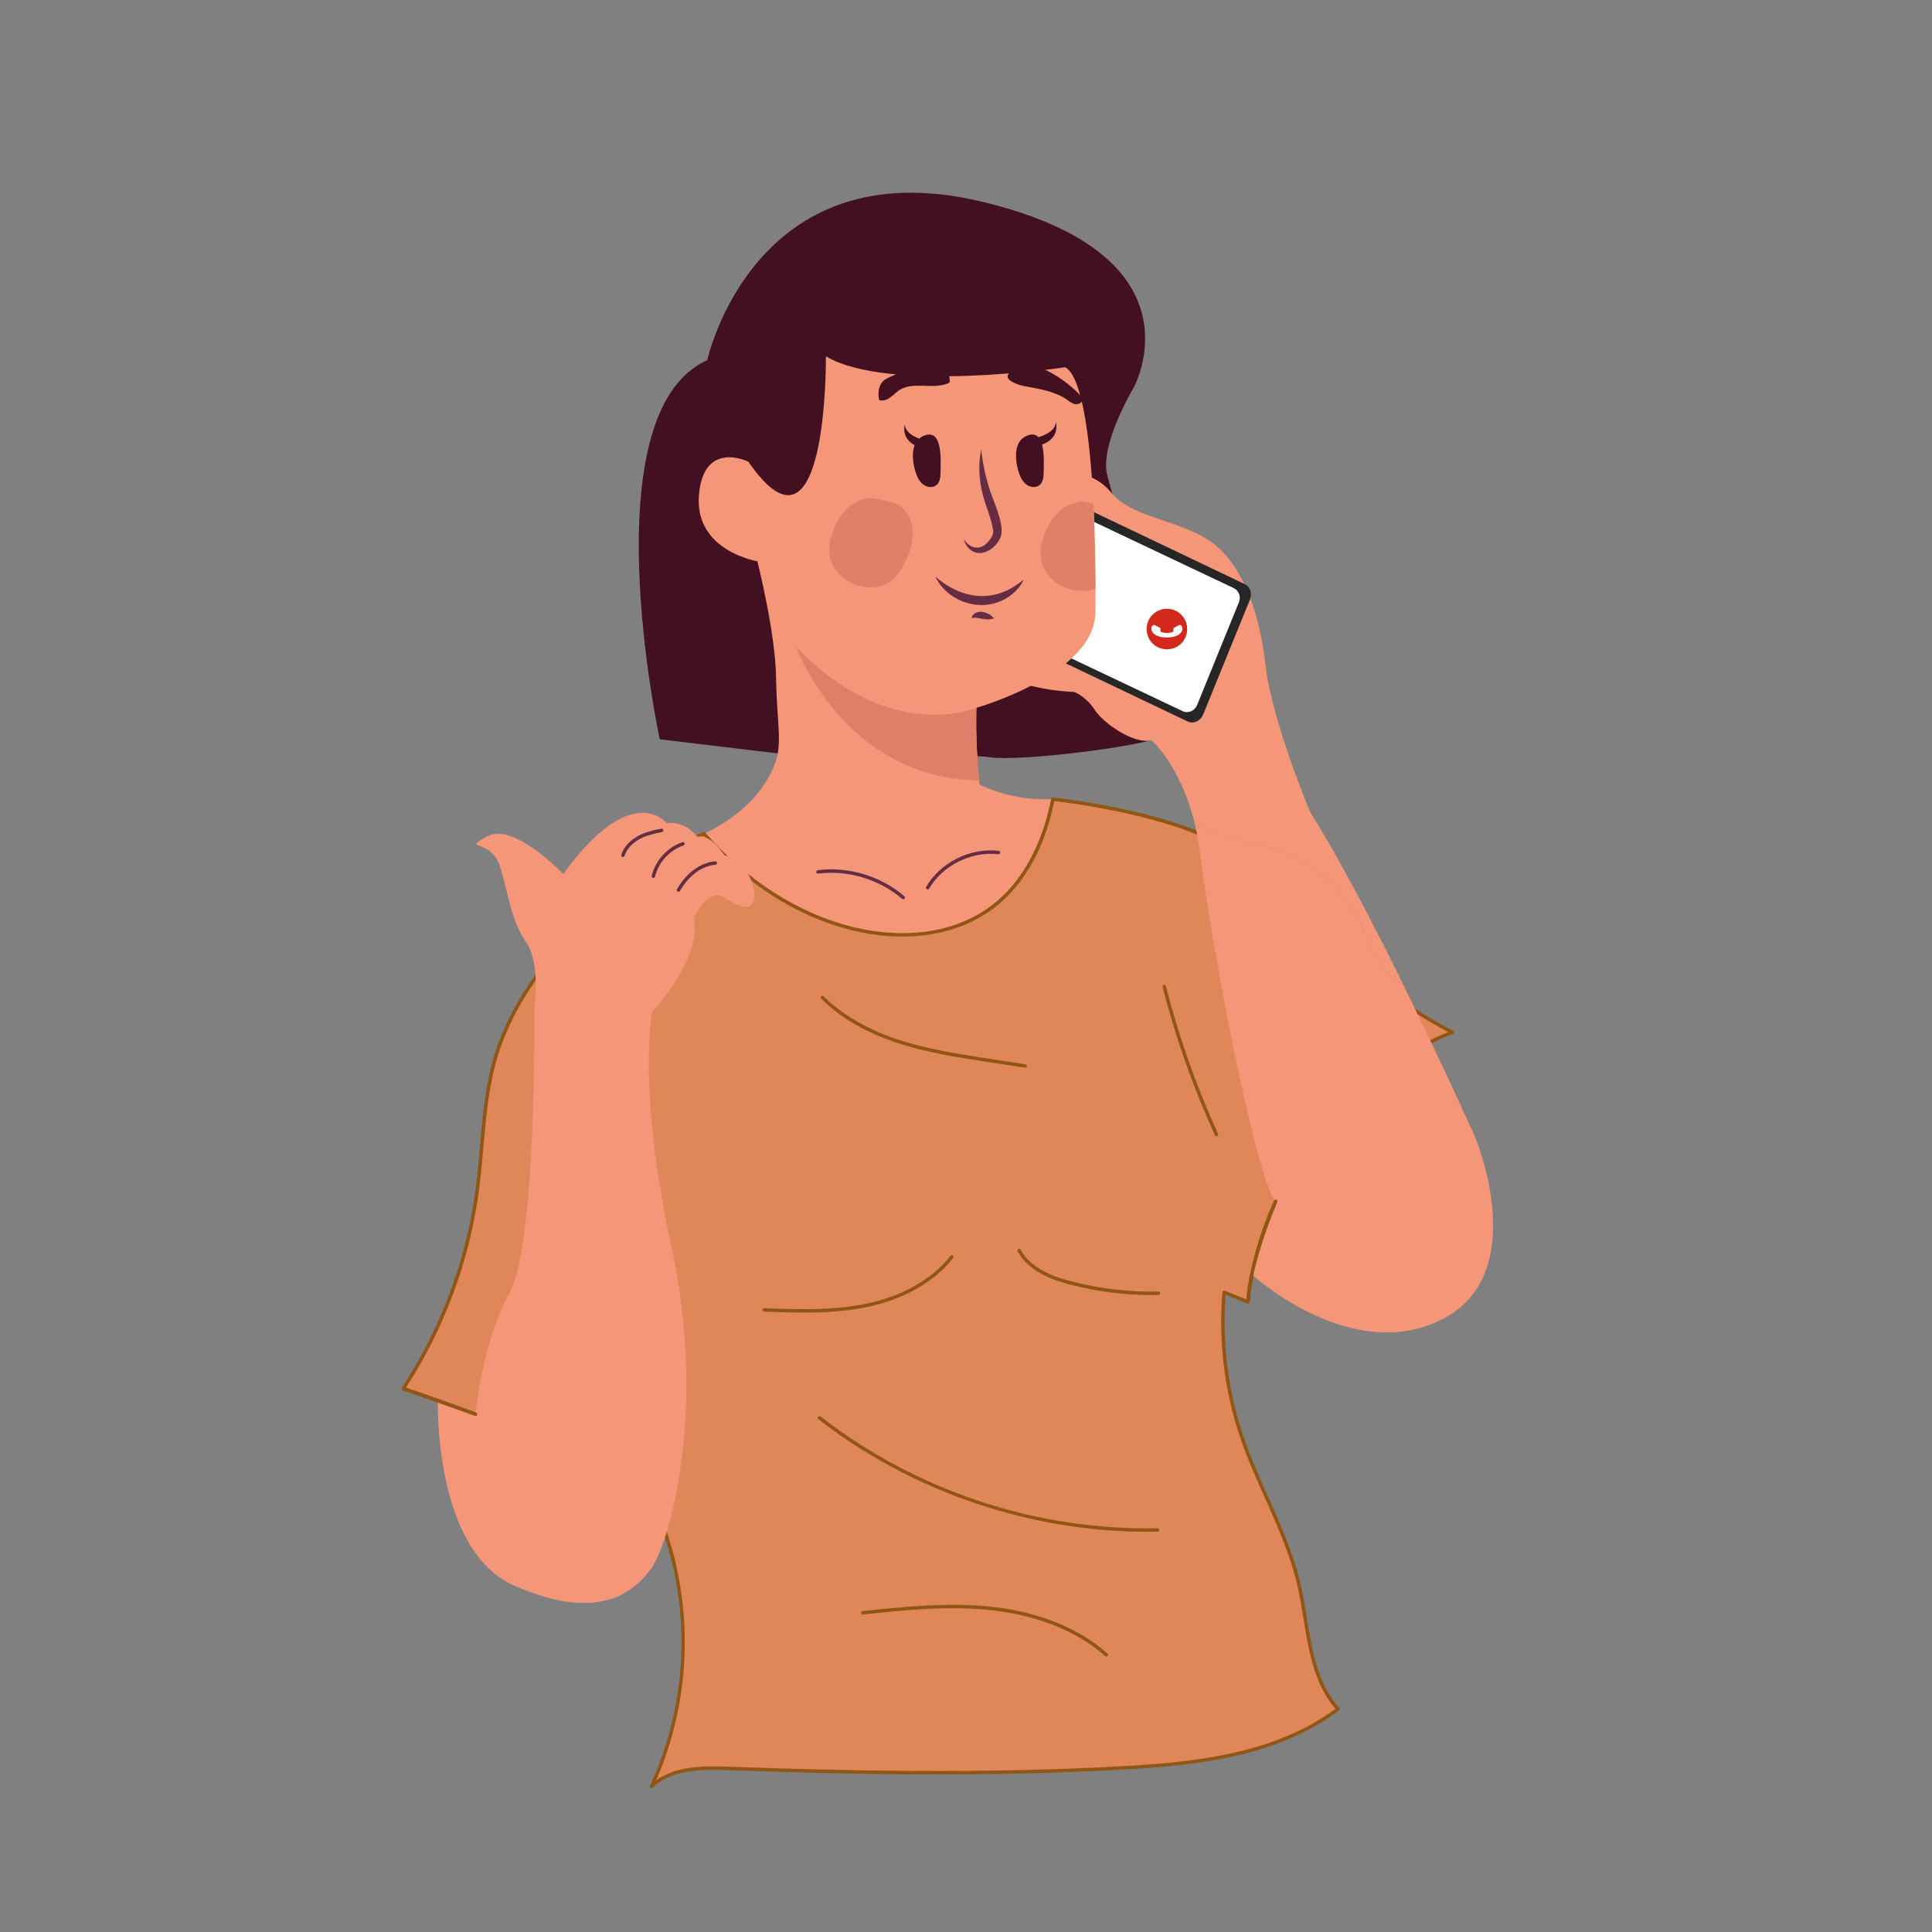 <svg xmlns="http://www.w3.org/2000/svg" xmlns:xlink="http://www.w3.org/1999/xlink" width="1200" zoomAndPan="magnify" viewBox="0 0 900 900" height="1200" preserveAspectRatio="xMidYMid meet" version="1.2"><rect x="0" y="0" width="900" height="900" fill="#808080" stroke="none"/><defs><clipPath id="6872e47f8c"><path d="M 187 372 L 677 372 L 677 832.961 L 187 832.961 Z M 187 372 "/></clipPath><clipPath id="63765fceda"><path d="M 187 371 L 678 371 L 678 832.961 L 187 832.961 Z M 187 371 "/></clipPath></defs><g id="462a4e93f5"><path style=" stroke:none;fill-rule:nonzero;fill:#431021;fill-opacity:1;" d="M 378.559 352.766 C 376.762 352.766 307.332 344.383 307.332 344.383 C 307.332 344.383 274.41 192.336 329.477 167.789 C 329.477 167.789 351.023 68.719 456.969 93.859 C 562.91 119 527.895 180.961 527.895 180.961 C 527.895 180.961 512.184 207.254 515.773 221.27 C 519.363 235.289 538.219 300.387 539.117 305.773 C 540.012 311.164 547.742 338.797 540.562 343.188 C 533.383 347.578 475.223 354.859 461.156 352.766 C 447.09 350.672 378.559 352.766 378.559 352.766 Z M 378.559 352.766 "/><path style=" stroke:none;fill-rule:nonzero;fill:#f69679;fill-opacity:1;" d="M 622.066 413.168 C 623.027 414.129 623.664 415.73 624.305 417.328 C 627.184 421.805 631.656 424.684 633.578 429.16 C 637.855 440.574 643.73 452.691 653.816 458.945 C 639.703 430.258 623.535 399.105 610.488 378.652 C 610.488 378.652 592.469 336.098 589.465 309.441 C 586.461 282.785 577.453 260.637 562.441 251.25 C 547.426 241.863 527.152 240.988 517.645 229.477 C 508.137 217.961 495.625 220.465 494.371 222.465 C 493.121 224.469 490.617 228.723 490.617 228.723 L 482.109 227.223 L 471.352 230.977 L 476.105 304.059 L 471.352 317.074 C 471.352 317.074 485.363 321.828 500.379 322.328 C 500.379 322.328 505.883 324.332 509.887 330.59 C 513.891 336.848 528.156 346.855 536.414 344.855 C 536.414 344.855 549.82 356.246 556.492 383.422 C 568.242 390.586 582.332 391.363 594.887 396.219 C 604.801 400.059 615.031 404.535 622.066 413.168 Z M 622.066 413.168 "/><path style=" stroke:none;fill-rule:nonzero;fill:#262626;fill-opacity:1;" d="M 462.098 222.711 L 440.363 276.152 C 439.199 279.016 440.25 282.195 442.762 283.391 L 553.234 336.086 C 555.938 337.379 559.262 335.867 560.516 332.781 L 582.25 279.344 C 583.414 276.48 582.363 273.297 579.852 272.102 L 469.379 219.406 C 466.676 218.117 463.352 219.625 462.098 222.711 Z M 462.098 222.711 "/><path style=" stroke:none;fill-rule:nonzero;fill:#ffffff;fill-opacity:1;" d="M 464.629 227.855 L 445.168 275.703 C 444.125 278.27 445.148 281.148 447.496 282.266 L 550.945 331.289 C 553.473 332.488 556.543 331.176 557.668 328.414 L 577.129 280.566 C 578.172 278 577.145 275.121 574.801 274.004 L 471.352 224.98 C 468.82 223.777 465.75 225.09 464.629 227.855 Z M 464.629 227.855 "/><path style=" stroke:none;fill-rule:nonzero;fill:#f69679;fill-opacity:1;" d="M 361.266 354.969 C 364.5 345.918 361.801 335.723 361.496 315.051 C 361.199 294.695 352.816 261.473 352.816 261.473 C 352.816 261.473 323.488 256.684 325.586 230.68 C 327.676 204.676 348.629 215.078 348.629 215.078 C 385.738 268.953 384.742 165.992 384.742 165.992 C 413.969 183.352 496.168 171.082 496.168 171.082 C 509.633 177.965 510.832 257.281 510.234 285.715 C 509.633 314.148 454.867 329.715 454.867 329.715 C 454.605 345.195 455.258 356.801 456.309 365.492 C 458.617 366.586 461.152 367.629 463.902 368.562 C 474.051 371.996 483.359 372.566 490.449 372.266 C 506.703 389.59 522.961 406.918 539.211 424.242 L 530.016 459.91 L 473.285 528.043 L 396.988 469.277 L 326.773 484.012 C 327.164 452.145 327.559 420.273 327.953 388.406 C 337.277 383.938 354.52 373.848 361.266 354.969 Z M 361.266 354.969 "/><path style=" stroke:none;fill-rule:nonzero;fill:#431021;fill-opacity:1;" d="M 477.027 179.852 C 483.957 181.156 491.242 182.164 497.035 186.188 C 498.262 187.039 499.469 188.047 500.945 188.281 C 502.418 188.516 504.207 187.559 504.18 186.066 C 504.164 185.156 503.504 184.398 502.867 183.746 C 498.812 179.598 494.125 176.066 489.016 173.32 C 487 172.238 484.895 171.266 482.652 170.797 C 478.59 169.953 474.191 170.879 470.812 173.293 C 466.039 176.699 474.391 179.352 477.027 179.852 Z M 477.027 179.852 "/><path style=" stroke:none;fill-rule:nonzero;fill:#431021;fill-opacity:1;" d="M 442.438 177.281 C 442.438 177.582 442.434 177.902 442.266 178.148 C 442.109 178.375 441.844 178.5 441.59 178.602 C 434.438 181.539 425.406 177.543 418.918 181.75 C 417.391 182.742 416.148 184.121 414.66 185.176 C 413.176 186.23 411.266 186.957 409.535 186.387 C 408.898 183.254 409.172 179.609 411.512 177.434 C 412.434 176.582 413.59 176.035 414.73 175.512 C 418.836 173.625 423.051 171.852 427.504 171.113 C 432.602 170.266 442.41 170.219 442.438 177.281 Z M 442.438 177.281 "/><path style=" stroke:none;fill-rule:nonzero;fill:#431021;fill-opacity:1;" d="M 436.262 204.395 C 434.465 201.336 430.578 202.258 428.184 204.312 C 425.105 203.137 421.664 201.082 421.5 197.723 C 421.5 197.723 419.625 203.922 426.066 207.391 C 425.285 209.395 425.152 211.652 425.312 213.816 C 425.477 216.031 425.926 218.223 426.641 220.324 C 427.352 222.41 428.395 224.488 430.176 225.785 C 431.957 227.082 434.629 227.355 436.301 225.922 C 437.953 224.508 438.129 222.062 438.148 219.887 C 438.191 215.344 438.664 208.484 436.262 204.395 Z M 436.262 204.395 "/><path style=" stroke:none;fill-rule:nonzero;fill:#431021;fill-opacity:1;" d="M 491.883 196.586 C 491.691 200.48 487.094 202.629 483.766 203.676 C 481.309 200.949 476.52 203.129 474.816 205.93 C 473.402 208.25 473.145 211.105 473.348 213.816 C 473.512 216.031 473.957 218.223 474.676 220.324 C 475.387 222.41 476.43 224.488 478.211 225.785 C 479.992 227.082 482.664 227.355 484.336 225.922 C 485.984 224.508 486.164 222.062 486.184 219.887 C 486.215 216.242 486.523 211.109 485.402 207.109 C 494.105 203.934 491.883 196.586 491.883 196.586 Z M 491.883 196.586 "/><path style=" stroke:none;fill-rule:nonzero;fill:#642d43;fill-opacity:1;" d="M 457.051 209.441 C 455.449 217.238 456.211 225.668 458.629 233.234 C 459.766 236.883 461.188 240.418 462.055 244.121 C 462.355 245.625 462.895 247.25 462.547 248.727 C 462.113 250.188 461.078 251.598 460.055 252.695 C 456.566 256.496 451.676 255.66 449.098 251.152 C 449.543 254.504 452.754 257.656 456.223 257.633 C 460.488 257.668 464.551 254.172 466.188 250.066 C 467.871 245.25 464.059 236.402 462.352 231.77 C 459.57 224.582 458.039 217.277 457.051 209.441 Z M 457.051 209.441 "/><path style=" stroke:none;fill-rule:nonzero;fill:#642d43;fill-opacity:1;" d="M 435.703 268.641 C 441.535 280.504 456.918 285.543 468.496 278.867 C 472.199 276.75 475.289 273.605 476.984 269.863 C 473.887 272.527 470.59 274.574 467.078 275.895 C 455.82 280.223 444.617 276.242 435.703 268.641 Z M 435.703 268.641 "/><path style=" stroke:none;fill-rule:nonzero;fill:#e08068;fill-opacity:1;" d="M 393.094 238.629 C 392.828 238.934 391.562 240.262 390.578 242.031 C 387.492 247.594 385.223 254.109 386.828 260.27 C 387.871 264.266 390.523 267.773 393.945 270.082 C 397.371 272.395 401.52 273.539 405.652 273.582 C 407.453 273.598 409.27 273.406 410.98 272.844 C 416.398 271.059 419.922 265.848 422.227 260.629 C 424.188 256.18 425.586 251.336 425.105 246.496 C 424.625 241.656 421.992 236.836 417.609 234.723 C 415.871 233.883 413.953 233.5 412.059 233.125 C 410.84 232.879 409.613 232.641 408.391 232.395 C 407 232.121 405.586 231.844 404.18 232.016 C 403.902 232.047 403.52 232.18 402.754 232.418 C 401.59 232.777 400.027 233.301 399.207 233.641 C 396.457 234.777 394.52 236.996 393.094 238.629 Z M 393.094 238.629 "/><path style=" stroke:none;fill-rule:nonzero;fill:#e08068;fill-opacity:1;" d="M 509.391 234.566 C 508.535 234.398 507.676 234.227 506.82 234.059 C 505.434 233.785 504.012 233.504 502.609 233.676 C 502.332 233.711 501.949 233.844 501.18 234.082 C 500.02 234.441 498.457 234.961 497.641 235.301 C 494.887 236.441 492.949 238.66 491.523 240.293 C 491.258 240.598 489.992 241.926 489.012 243.695 C 485.922 249.258 483.656 255.777 485.258 261.934 C 486.297 265.93 488.953 269.434 492.375 271.75 C 495.797 274.059 499.949 275.203 504.078 275.246 C 505.879 275.262 507.695 275.074 509.41 274.508 C 509.727 274.406 510.039 274.285 510.348 274.156 "/><path style=" stroke:none;fill-rule:nonzero;fill:#e07e68;fill-opacity:1;" d="M 454.871 329.719 C 454.871 329.719 414.77 347.078 370.777 301.285 C 370.777 301.285 393.258 362.938 456.086 363.539 C 456.086 363.535 453.973 337.801 454.871 329.719 Z M 454.871 329.719 "/><g clip-rule="nonzero" clip-path="url(#6872e47f8c)"><path style=" stroke:none;fill-rule:nonzero;fill:#df8759;fill-opacity:1;" d="M 230.797 492.68 C 224.93 512.609 225.066 533.738 222.336 554.336 C 217.973 587.234 206.098 619.113 187.875 646.852 C 220.527 657.785 252.602 670.449 283.914 684.773 C 289.301 687.238 294.777 689.828 299.02 693.969 C 303.957 698.789 306.816 705.316 309.133 711.816 C 322.961 750.617 320.891 794.824 303.504 832.168 C 312.668 823.387 326.867 823.352 339.547 823.805 C 400.617 825.984 461.797 826.953 522.809 823.562 C 558.008 821.609 595.188 817.441 623.266 796.117 C 609.531 780.953 609.699 758.305 605.121 738.363 C 599.625 714.418 586.523 692.953 578.574 669.711 C 571.164 648.039 568.305 624.824 570.242 602 C 573.949 603.496 577.652 604.988 581.359 606.48 C 586.812 551.488 625.047 501.023 676.504 480.898 C 654.324 469.141 633.938 454.012 616.262 436.191 C 608.371 428.238 600.973 419.711 592.977 411.887 C 592.977 411.887 585.062 404.547 577.621 398.773 C 553.207 379.832 498.473 373.191 490.445 372.266 C 488.191 384.148 481.371 409.875 459.578 424.445 C 426.16 446.789 368.648 435.441 327.945 388.402 C 319.188 392.059 307.406 397.914 294.957 407.242 C 291.664 409.707 282.145 418.117 268.68 432.281 C 252.195 449.625 237.633 469.457 230.797 492.68 Z M 230.797 492.68 "/></g><g clip-rule="nonzero" clip-path="url(#63765fceda)"><path style=" stroke:none;fill-rule:nonzero;fill:#915514;fill-opacity:1;" d="M 303.504 832.969 C 303.34 832.969 303.18 832.918 303.039 832.82 C 302.723 832.594 302.617 832.18 302.777 831.832 C 320.152 794.512 322.195 750.867 308.379 712.086 C 306.254 706.125 303.414 699.379 298.457 694.543 C 294.156 690.34 288.293 687.66 283.578 685.504 C 252.402 671.238 220.121 658.488 187.617 647.609 C 187.383 647.531 187.199 647.348 187.117 647.113 C 187.035 646.879 187.066 646.621 187.203 646.41 C 205.324 618.828 217.195 586.953 221.535 554.23 C 222.414 547.598 223.008 540.789 223.578 534.203 C 224.785 520.352 226.027 506.023 230.023 492.453 C 235.961 472.301 248.414 452.438 268.102 431.734 C 282.125 416.98 291.488 408.844 294.48 406.605 C 304.672 398.969 315.832 392.598 327.645 387.668 C 327.961 387.535 328.328 387.621 328.559 387.883 C 347.59 409.875 371.785 425.43 396.691 431.668 C 420.449 437.621 442.629 434.82 459.141 423.781 C 479.789 409.977 487.125 385.488 489.664 372.117 C 489.742 371.707 490.125 371.422 490.539 371.473 C 496.266 372.133 511.395 374.09 528.07 377.984 C 550.914 383.324 567.75 390.105 578.113 398.145 C 585.492 403.871 593.441 411.23 593.52 411.305 C 597.945 415.633 602.238 420.227 606.387 424.672 C 609.777 428.301 613.285 432.055 616.828 435.629 C 634.504 453.445 654.707 468.438 676.883 480.191 C 677.156 480.336 677.324 480.629 677.305 480.941 C 677.289 481.254 677.09 481.527 676.797 481.641 C 625.617 501.66 587.578 551.863 582.156 606.559 C 582.133 606.812 581.988 607.035 581.773 607.164 C 581.559 607.297 581.293 607.316 581.062 607.223 L 570.953 603.148 C 569.215 625.418 572.105 648.32 579.332 669.449 C 582.543 678.844 586.676 688.113 590.672 697.074 C 596.543 710.25 602.617 723.875 605.898 738.18 C 607.074 743.297 607.953 748.672 608.801 753.867 C 611.25 768.906 613.789 784.457 623.855 795.578 C 624.008 795.742 624.082 795.965 624.062 796.188 C 624.039 796.41 623.926 796.613 623.75 796.75 C 594.906 818.652 556.547 822.484 522.855 824.355 C 457.27 828 393.375 826.523 339.52 824.598 C 326.363 824.125 312.793 824.367 304.055 832.738 C 303.902 832.895 303.703 832.969 303.504 832.969 Z M 189.109 646.422 C 221.332 657.25 253.336 669.906 284.246 684.047 C 289.07 686.258 295.074 689 299.574 693.395 C 304.766 698.461 307.699 705.414 309.887 711.547 C 316.707 730.68 319.797 751.785 318.82 772.578 C 317.906 792.18 313.367 811.727 305.664 829.328 C 314.758 822.742 327.352 822.566 339.578 823.004 C 393.398 824.93 457.246 826.406 522.77 822.766 C 555.953 820.922 593.691 817.176 622.094 796 C 612.195 784.594 609.668 769.113 607.223 754.129 C 606.383 748.961 605.508 743.609 604.344 738.539 C 601.094 724.383 595.055 710.832 589.215 697.727 C 585.207 688.73 581.062 679.43 577.824 669.965 C 570.41 648.289 567.516 624.762 569.453 601.93 C 569.473 601.676 569.613 601.449 569.828 601.316 C 570.043 601.184 570.312 601.164 570.547 601.258 L 580.68 605.344 C 586.484 551.047 624.031 501.305 674.617 480.789 C 652.898 469.086 633.082 454.273 615.699 436.754 C 612.137 433.164 608.625 429.402 605.227 425.762 C 601.086 421.332 596.809 416.75 592.426 412.461 C 592.363 412.402 584.465 405.09 577.141 399.406 C 554.113 381.539 503.012 374.559 491.102 373.148 C 489.359 382.023 486.66 390.281 483.07 397.699 C 477.371 409.48 469.621 418.703 460.039 425.113 C 451.648 430.719 441.793 434.266 430.75 435.652 C 419.805 437.023 408.219 436.203 396.316 433.223 C 371.258 426.945 346.926 411.379 327.742 389.367 C 316.246 394.215 305.387 400.445 295.453 407.887 C 292.5 410.098 283.227 418.164 269.273 432.836 C 249.766 453.355 237.438 473.004 231.574 492.91 L 230.809 492.684 L 231.574 492.91 C 227.621 506.328 226.387 520.57 225.188 534.348 C 224.617 540.949 224.023 547.773 223.137 554.441 C 218.797 587.055 207.043 618.836 189.109 646.422 Z M 189.109 646.422 "/></g><path style=" stroke:none;fill-rule:nonzero;fill:#f69679;fill-opacity:1;" d="M 221.504 658.801 L 203.973 652.398 C 203.973 652.398 201.828 722.285 239.867 738.801 C 277.906 755.32 294.102 742.695 302.93 731.293 C 311.758 719.891 329.457 657.711 312.941 581.621 C 296.422 505.535 303.93 470.996 303.93 470.996 C 303.93 470.996 326.953 447.219 323.199 427.699 C 323.199 427.699 329.457 412.68 337.965 418.438 C 346.473 424.191 353.73 424.695 350.727 412.684 C 347.723 400.668 337.32 398.328 337.32 398.328 C 337.32 398.328 331.414 388.367 324.805 389.762 C 324.805 389.762 319.695 382.398 310.438 383.398 C 310.438 383.398 294.422 362.875 262.391 407.176 C 262.391 407.176 239.117 382.648 226.852 389.656 C 214.59 396.664 228.855 389.906 233.109 404.176 C 237.363 418.441 238.117 428.703 245.121 438.965 C 252.125 449.227 248.875 470.25 248.875 470.25 C 248.875 470.25 250.125 579.262 237.363 602.219 C 224.602 625.172 221.504 658.801 221.504 658.801 Z M 221.504 658.801 "/><path style=" stroke:none;fill-rule:nonzero;fill:#642d43;fill-opacity:1;" d="M 290.172 399.25 C 290.094 399.25 290.008 399.238 289.926 399.211 C 289.508 399.074 289.277 398.625 289.41 398.203 C 290.543 394.703 293.277 391.617 297.109 389.504 C 300.637 387.562 304.633 386.66 308.078 386.039 C 308.512 385.965 308.93 386.25 309.008 386.684 C 309.086 387.117 308.797 387.535 308.363 387.613 C 305.043 388.215 301.207 389.074 297.883 390.906 C 294.406 392.816 291.938 395.586 290.934 398.695 C 290.824 399.035 290.512 399.25 290.172 399.25 Z M 290.172 399.25 "/><path style=" stroke:none;fill-rule:nonzero;fill:#642d43;fill-opacity:1;" d="M 304.375 408.965 C 304.312 408.965 304.25 408.957 304.188 408.941 C 303.758 408.836 303.492 408.406 303.594 407.977 C 305.312 400.816 310.934 394.668 317.91 392.316 C 318.328 392.176 318.781 392.398 318.922 392.816 C 319.062 393.238 318.84 393.688 318.418 393.832 C 311.949 396.012 306.742 401.715 305.148 408.352 C 305.062 408.719 304.734 408.965 304.375 408.965 Z M 304.375 408.965 "/><path style=" stroke:none;fill-rule:nonzero;fill:#642d43;fill-opacity:1;" d="M 316.055 415.445 C 315.918 415.445 315.777 415.41 315.652 415.336 C 315.27 415.113 315.145 414.625 315.367 414.242 C 317.441 410.672 319.891 407.766 322.652 405.602 C 325.863 403.082 329.492 401.574 333.148 401.227 C 333.59 401.188 333.977 401.508 334.02 401.949 C 334.059 402.391 333.734 402.777 333.297 402.82 C 329.945 403.133 326.605 404.531 323.641 406.859 C 321.039 408.898 318.719 411.652 316.746 415.047 C 316.598 415.301 316.328 415.445 316.055 415.445 Z M 316.055 415.445 "/><path style=" stroke:none;fill-rule:nonzero;fill:#915514;fill-opacity:1;" d="M 477.543 497.363 C 477.504 497.363 477.461 497.359 477.422 497.355 L 460.449 494.766 C 446.75 492.676 432.586 490.512 419.113 486.203 C 403.941 481.348 391.652 474.297 382.586 465.242 C 382.273 464.934 382.273 464.426 382.586 464.113 C 382.898 463.801 383.406 463.801 383.719 464.113 C 392.602 472.984 404.676 479.902 419.602 484.684 C 432.949 488.953 447.051 491.105 460.691 493.188 L 477.66 495.777 C 478.098 495.844 478.398 496.25 478.332 496.688 C 478.273 497.078 477.93 497.363 477.543 497.363 Z M 477.543 497.363 "/><path style=" stroke:none;fill-rule:nonzero;fill:#915514;fill-opacity:1;" d="M 566.711 529.355 C 566.406 529.355 566.117 529.184 565.984 528.891 C 555.832 506.684 547.617 483.426 541.574 459.766 C 541.465 459.34 541.723 458.902 542.148 458.793 C 542.578 458.684 543.012 458.941 543.121 459.367 C 549.145 482.938 557.328 506.102 567.438 528.223 C 567.621 528.621 567.445 529.098 567.043 529.281 C 566.934 529.332 566.82 529.355 566.711 529.355 Z M 566.711 529.355 "/><path style=" stroke:none;fill-rule:nonzero;fill:#915514;fill-opacity:1;" d="M 374.633 611.449 C 368.363 611.449 362.113 611.223 355.949 610.992 C 355.504 610.977 355.164 610.605 355.18 610.168 C 355.195 609.723 355.559 609.383 356.008 609.398 C 371.484 609.969 387.484 610.559 402.914 607.449 C 419.977 604.012 434.129 596.055 442.762 585.043 C 443.031 584.695 443.535 584.637 443.883 584.906 C 444.23 585.18 444.293 585.684 444.02 586.031 C 435.152 597.344 420.664 605.504 403.23 609.016 C 393.801 610.914 384.191 611.449 374.633 611.449 Z M 374.633 611.449 "/><path style=" stroke:none;fill-rule:nonzero;fill:#915514;fill-opacity:1;" d="M 536.461 603.281 C 523.77 603.281 511.129 601.676 498.832 598.5 C 490.664 596.391 479.207 592.484 474.047 582.93 C 473.84 582.543 473.984 582.059 474.371 581.848 C 474.762 581.637 475.246 581.781 475.457 582.172 C 480.316 591.172 491.352 594.918 499.23 596.953 C 512.43 600.363 526.027 601.941 539.652 601.648 C 539.656 601.648 539.664 601.648 539.672 601.648 C 540.105 601.648 540.461 601.996 540.469 602.434 C 540.48 602.875 540.129 603.238 539.688 603.25 C 538.613 603.27 537.535 603.281 536.461 603.281 Z M 536.461 603.281 "/><path style=" stroke:none;fill-rule:nonzero;fill:#915514;fill-opacity:1;" d="M 534.406 713.559 C 507.879 713.559 481.457 709.254 455.789 700.738 C 428.582 691.719 403.512 678.398 381.285 661.148 C 380.938 660.879 380.871 660.379 381.145 660.027 C 381.418 659.68 381.918 659.617 382.266 659.887 C 426.926 694.535 482.637 713.016 539.152 711.914 C 539.59 711.918 539.957 712.254 539.965 712.699 C 539.973 713.141 539.625 713.504 539.184 713.512 C 537.59 713.543 535.996 713.559 534.406 713.559 Z M 534.406 713.559 "/><path style=" stroke:none;fill-rule:nonzero;fill:#915514;fill-opacity:1;" d="M 515.352 771.672 C 515.164 771.672 514.973 771.609 514.82 771.473 C 498.082 756.609 476.332 751.602 461.031 750.016 C 441.352 747.977 421.34 750.07 401.984 752.094 C 401.547 752.145 401.152 751.824 401.105 751.383 C 401.059 750.941 401.379 750.551 401.816 750.504 C 421.254 748.469 441.352 746.367 461.195 748.422 C 476.727 750.031 498.824 755.129 515.879 770.277 C 516.211 770.57 516.242 771.074 515.949 771.402 C 515.793 771.582 515.57 771.672 515.352 771.672 Z M 515.352 771.672 "/><path style=" stroke:none;fill-rule:nonzero;fill:#642d43;fill-opacity:1;" d="M 420.797 418.949 C 420.613 418.949 420.426 418.887 420.277 418.754 C 409.664 409.605 395.035 405.195 381.141 406.961 C 380.703 407.02 380.301 406.707 380.246 406.266 C 380.191 405.832 380.5 405.43 380.941 405.371 C 395.277 403.555 410.375 408.102 421.32 417.539 C 421.656 417.828 421.691 418.332 421.406 418.668 C 421.246 418.855 421.023 418.949 420.797 418.949 Z M 420.797 418.949 "/><path style=" stroke:none;fill-rule:nonzero;fill:#642d43;fill-opacity:1;" d="M 432.148 414.285 C 432.008 414.285 431.871 414.25 431.742 414.176 C 431.363 413.953 431.234 413.461 431.457 413.082 C 438.188 401.684 452.07 394.805 465.215 396.359 C 465.656 396.41 465.969 396.809 465.918 397.246 C 465.863 397.688 465.469 397.996 465.031 397.949 C 452.496 396.473 439.258 403.023 432.84 413.898 C 432.688 414.145 432.422 414.285 432.148 414.285 Z M 432.148 414.285 "/><path style=" stroke:none;fill-rule:nonzero;fill:#f69679;fill-opacity:1;" d="M 687.062 529.441 C 687.062 529.441 672.348 496.645 654.125 459.57 C 654.023 459.363 653.922 459.152 653.82 458.945 C 643.73 452.691 637.859 440.574 633.582 429.16 C 631.664 424.684 627.184 421.805 624.309 417.328 C 623.668 415.73 623.027 414.129 622.07 413.168 C 615.035 404.535 604.805 400.059 594.887 396.219 C 582.332 391.367 568.242 390.586 556.492 383.422 C 557.613 387.969 558.539 392.961 559.188 398.414 C 563.691 436.461 584.812 549.113 594.27 559.613 C 594.27 559.613 585.574 578.41 583.227 593.742 C 583.227 593.742 629.258 636.062 671.676 614.664 C 714.09 593.262 687.062 529.441 687.062 529.441 Z M 687.062 529.441 "/><path style=" stroke:none;fill-rule:nonzero;fill:#915514;fill-opacity:1;" d="M 221.504 659.602 C 221.414 659.602 221.328 659.586 221.238 659.555 L 187.609 647.602 C 187.191 647.457 186.977 647 187.121 646.582 C 187.27 646.164 187.727 645.949 188.141 646.094 L 221.77 658.047 C 222.188 658.191 222.406 658.648 222.258 659.066 C 222.141 659.395 221.836 659.602 221.504 659.602 Z M 221.504 659.602 "/><path style=" stroke:none;fill-rule:nonzero;fill:#915514;fill-opacity:1;" d="M 581.363 607.281 C 581.355 607.281 581.352 607.281 581.344 607.281 C 580.902 607.27 580.555 606.902 580.566 606.461 C 581.055 588.324 593.414 559.582 593.539 559.293 C 593.715 558.887 594.184 558.703 594.59 558.875 C 594.996 559.051 595.18 559.523 595.008 559.93 C 594.883 560.215 582.648 588.676 582.164 606.504 C 582.152 606.938 581.797 607.281 581.363 607.281 Z M 581.363 607.281 "/><path style=" stroke:none;fill-rule:nonzero;fill:#642d43;fill-opacity:1;" d="M 463.043 288.039 C 461.164 288.766 459.211 288.586 457.434 288.242 C 456.227 288.027 455.289 287.777 454.09 287.777 C 453.613 287.777 453.164 287.84 452.66 287.961 C 452.703 286.777 453.707 285.844 454.742 285.391 C 457.621 284.219 461.09 285.762 463.043 288.039 Z M 463.043 288.039 "/><path style=" stroke:none;fill-rule:nonzero;fill:#d3291c;fill-opacity:1;" d="M 550.293 286.398 C 553.848 289.832 554.008 295.922 550.359 299.668 C 546.617 303.504 540.43 303.262 536.953 299.797 C 533.297 296.152 533.156 290.102 536.879 286.371 C 540.711 282.535 546.84 282.789 550.293 286.398 Z M 537.324 295.066 C 537.535 295.285 537.754 295.465 537.988 295.621 C 538.73 296.098 539.543 296.418 540.402 296.621 C 542.199 297.047 544.02 297.066 545.836 296.805 C 547.191 296.605 548.488 296.219 549.566 295.293 C 550.445 294.539 550.918 293.637 550.793 292.457 C 550.754 292.07 550.645 291.738 550.316 291.504 C 550.18 291.406 550.059 291.293 549.93 291.188 C 549.777 291.066 549.629 291.031 549.434 291.129 C 548.551 291.59 547.656 292.035 546.766 292.484 C 546.664 292.535 546.633 292.609 546.629 292.707 C 546.609 293.082 546.594 293.457 546.562 293.836 C 546.523 294.355 546.516 294.344 546.012 294.492 C 544.285 295.004 542.57 294.934 540.859 294.414 C 540.688 294.359 540.633 294.273 540.625 294.105 C 540.609 293.664 540.566 293.223 540.551 292.781 C 540.547 292.602 540.48 292.496 540.312 292.418 C 539.465 292.02 538.625 291.598 537.797 291.152 C 537.617 291.055 537.457 291.07 537.289 291.18 C 537.102 291.297 536.957 291.457 536.781 291.586 C 536.586 291.723 536.484 291.91 536.441 292.141 C 536.238 293.277 536.504 294.266 537.324 295.066 Z M 537.324 295.066 "/></g></svg>